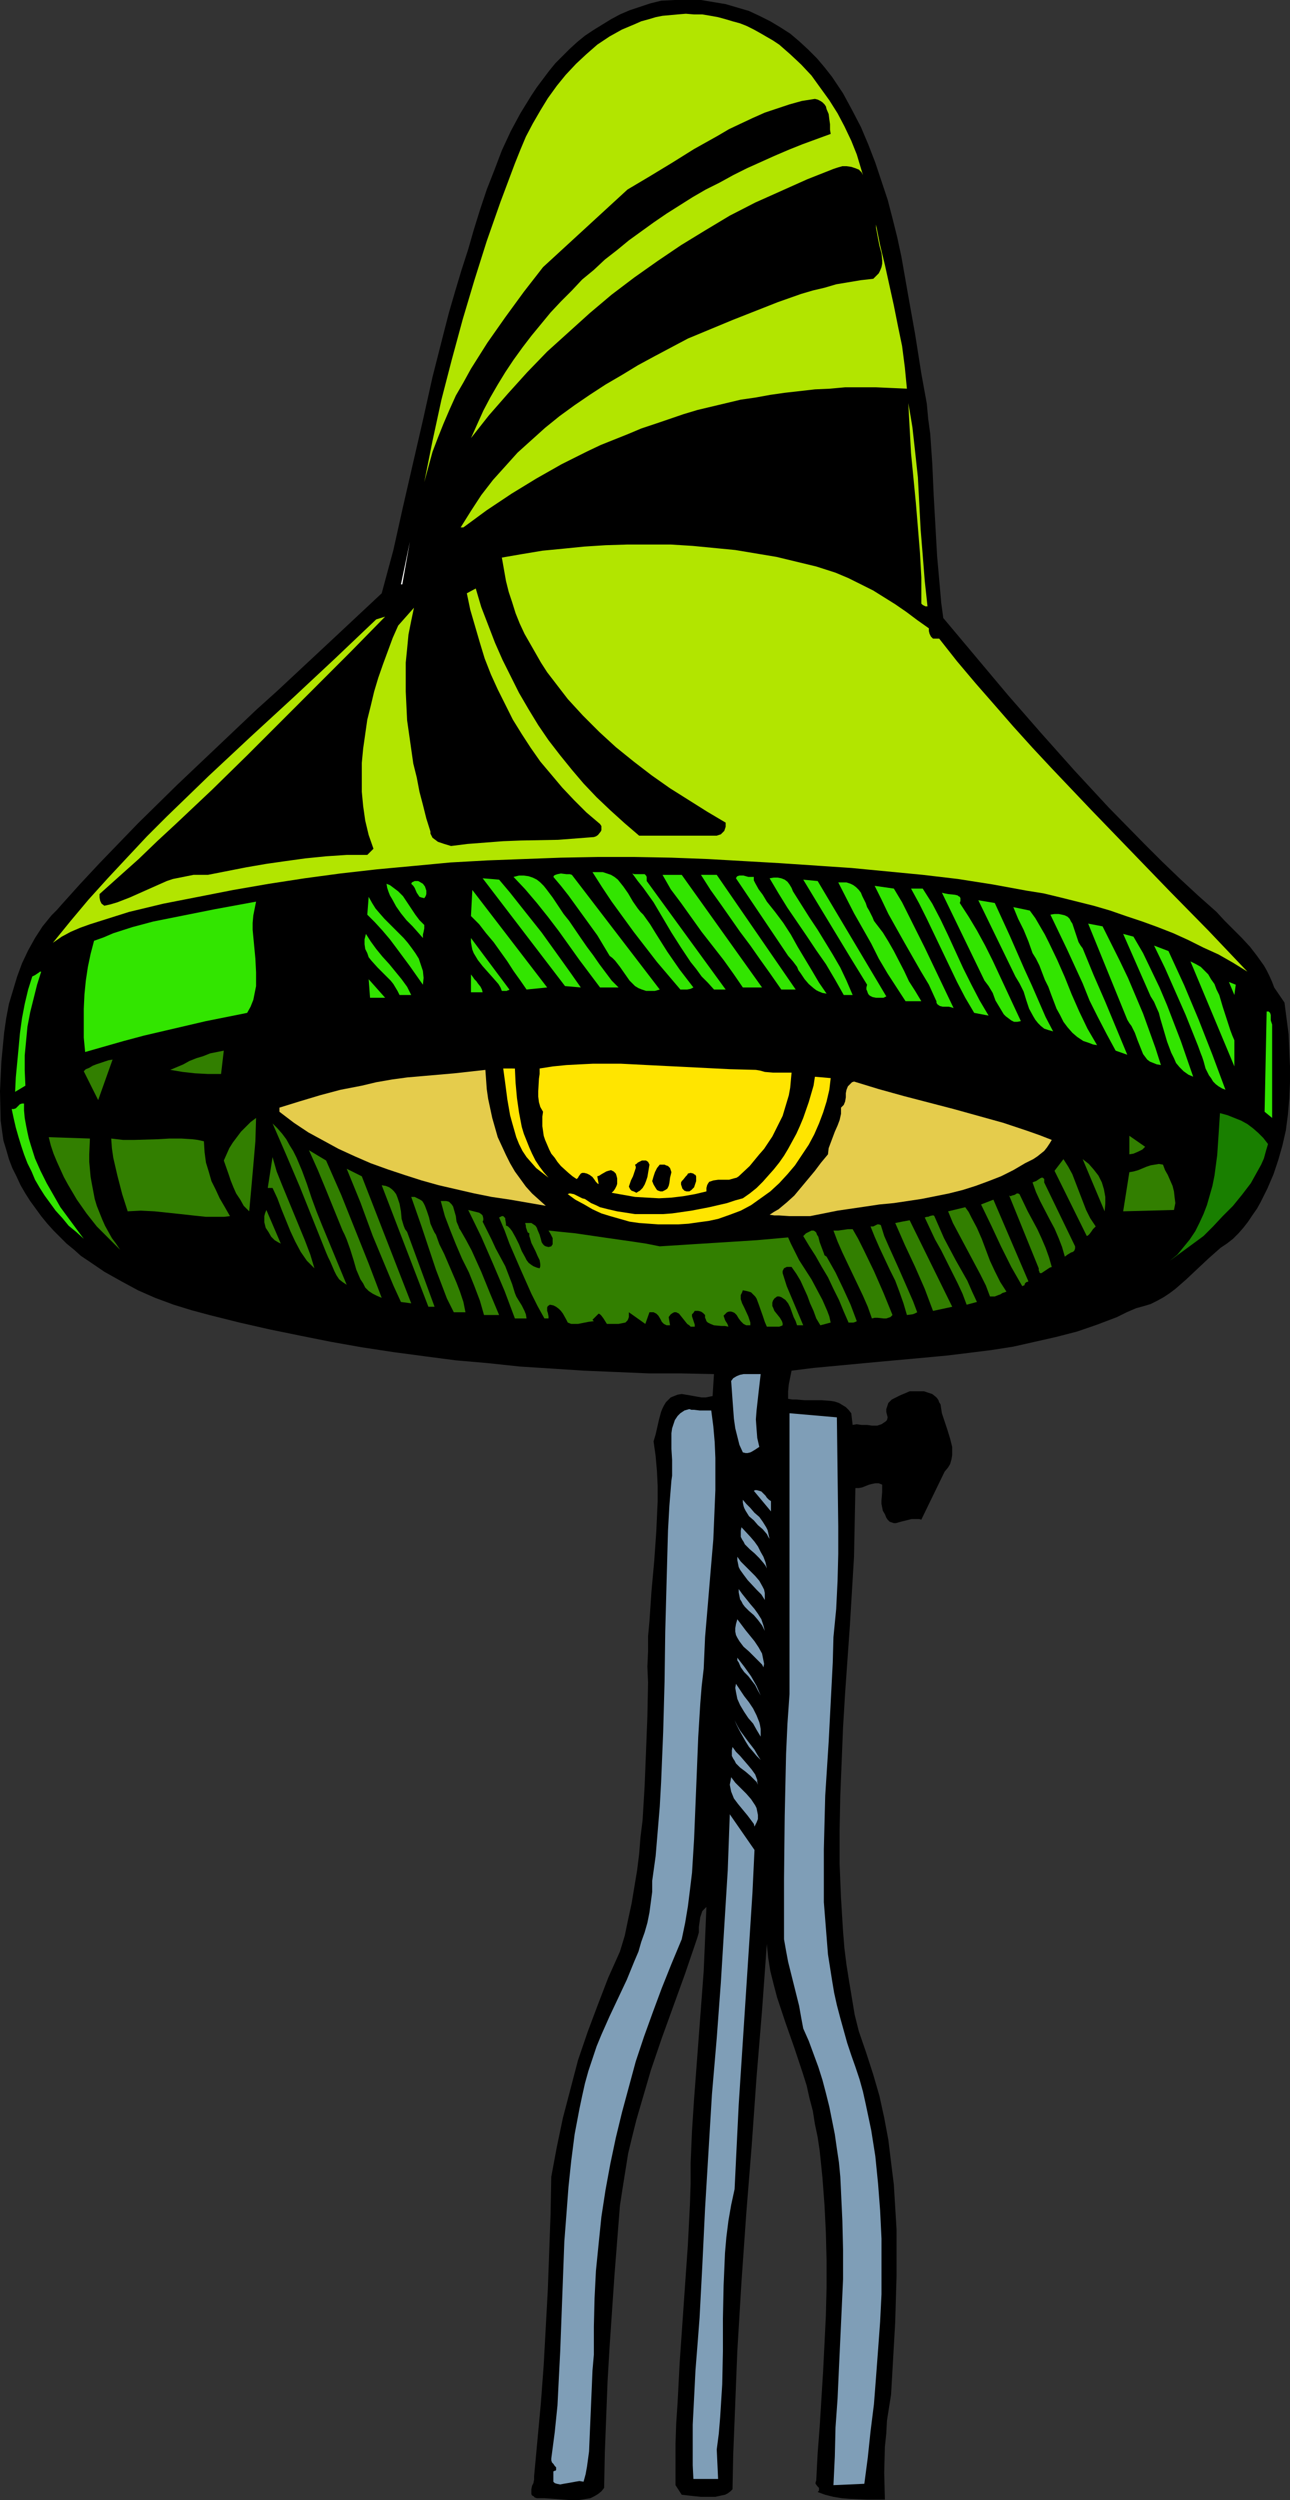 <?xml version="1.0" encoding="UTF-8" standalone="no"?>
<svg
   version="1.0"
   width="80.349mm"
   height="155.668mm"
   id="svg93"
   sodipodi:docname="Lamp 12.wmf"
   xmlns:inkscape="http://www.inkscape.org/namespaces/inkscape"
   xmlns:sodipodi="http://sodipodi.sourceforge.net/DTD/sodipodi-0.dtd"
   xmlns="http://www.w3.org/2000/svg"
   xmlns:svg="http://www.w3.org/2000/svg">
  <rect width="100%" height="100%" fill="#333333" stroke="none"/>
  <sodipodi:namedview
     id="namedview93"
     pagecolor="#ffffff"
     bordercolor="#000000"
     borderopacity="0.25"
     inkscape:showpageshadow="2"
     inkscape:pageopacity="0.0"
     inkscape:pagecheckerboard="0"
     inkscape:deskcolor="#d1d1d1"
     inkscape:document-units="mm" />
  <defs
     id="defs1">
    <pattern
       id="WMFhbasepattern"
       patternUnits="userSpaceOnUse"
       width="6"
       height="6"
       x="0"
       y="0" />
  </defs>
  <path
     style="fill:#000000;fill-opacity:1;fill-rule:evenodd;stroke:none"
     d="m 195.881,18.098 2.586,3.878 2.101,3.878 2.101,4.04 1.778,4.201 1.616,4.201 1.455,4.363 1.455,4.363 1.131,4.363 1.131,4.525 0.97,4.525 1.616,9.211 1.616,9.049 1.455,9.211 0.646,3.555 0.646,3.555 0.323,3.555 0.485,3.555 0.485,7.11 0.323,7.272 0.808,14.382 0.646,7.272 0.323,3.717 0.485,3.555 7.596,9.049 7.596,9.049 7.758,8.888 7.919,8.888 8.081,8.726 8.243,8.403 4.202,4.201 4.202,4.04 4.364,4.04 4.364,3.878 1.939,2.101 2.101,2.101 1.939,1.939 1.939,2.101 1.616,2.101 1.616,2.262 0.646,1.131 0.646,1.293 0.646,1.454 0.485,1.293 2.424,3.555 0.485,3.717 0.485,3.717 0.162,3.878 0.162,3.717 v 3.717 l -0.162,3.878 -0.323,3.717 -0.485,3.717 -0.808,3.555 -0.97,3.393 -1.131,3.393 -1.455,3.393 -1.616,3.232 -0.808,1.454 -1.131,1.616 -0.97,1.454 -1.131,1.454 -1.131,1.293 -1.293,1.293 -1.455,1.131 -1.455,0.97 -2.748,2.424 -2.586,2.424 -2.748,2.585 -2.586,2.262 -1.293,0.97 -1.455,0.97 -1.455,0.808 -1.616,0.808 -1.616,0.485 -1.778,0.485 -2.263,0.97 -2.263,1.131 -4.687,1.778 -4.687,1.616 -5.01,1.293 -5.01,1.131 -5.01,1.131 -5.172,0.808 -5.172,0.646 -5.333,0.646 -5.172,0.485 -10.667,0.97 -10.344,0.97 -5.172,0.485 -5.172,0.646 -0.323,1.616 -0.323,1.616 -0.162,1.616 v 0.808 0.97 l 0.97,0.162 h 0.97 l 1.939,0.162 h 2.101 1.939 l 2.101,0.162 0.97,0.162 0.97,0.323 0.808,0.485 0.808,0.485 0.646,0.646 0.646,0.808 0.323,2.747 0.97,-0.162 1.131,0.162 h 1.293 l 1.131,0.162 h 1.293 l 0.485,-0.162 0.485,-0.162 0.485,-0.323 0.485,-0.323 0.323,-0.323 0.162,-0.646 -0.162,-0.646 -0.162,-0.646 v -0.646 l 0.162,-0.485 0.162,-0.485 0.162,-0.485 0.808,-0.808 0.97,-0.485 0.97,-0.485 1.131,-0.485 1.131,-0.485 h 2.263 1.131 l 0.97,0.323 0.97,0.323 0.808,0.646 0.323,0.323 0.323,0.485 0.162,0.485 0.323,0.485 0.323,2.101 0.646,1.939 0.646,1.939 0.646,2.101 0.485,1.939 v 0.97 0.97 l -0.162,0.97 -0.323,1.131 -0.485,0.808 -0.808,0.97 -5.495,11.311 -0.485,-0.162 h -0.646 -0.485 -0.646 l -1.293,0.323 -1.293,0.323 -1.131,0.323 h -0.485 l -0.485,-0.162 -0.485,-0.162 -0.485,-0.485 -0.323,-0.485 -0.323,-0.808 -0.485,-0.808 -0.162,-0.808 -0.162,-0.808 v -0.808 l 0.162,-1.939 V 349.36 l -0.808,-0.323 h -0.808 l -0.808,0.162 -0.646,0.162 -1.616,0.646 -0.808,0.162 h -0.808 l -0.162,8.08 -0.162,8.08 -0.485,8.08 -0.485,8.08 -1.131,15.998 -0.485,8.08 -0.323,8.08 -0.323,7.918 -0.162,8.08 v 7.918 l 0.323,7.918 0.485,7.918 0.323,4.04 0.485,3.878 0.646,4.04 0.646,3.878 0.646,3.878 0.97,3.878 1.778,5.171 1.616,5.009 1.455,5.009 1.131,5.171 0.97,5.171 0.646,5.333 0.646,5.171 0.323,5.332 0.323,5.333 v 5.333 5.494 l -0.162,5.494 -0.162,5.494 -0.323,5.656 -0.646,11.311 -0.485,3.07 -0.485,3.07 -0.162,3.07 -0.323,3.07 -0.162,6.14 0.162,6.302 h -4.202 l -4.04,-0.162 -1.939,-0.162 -1.939,-0.323 -1.939,-0.485 -1.778,-0.646 0.162,-0.162 0.162,-0.162 v -0.323 -0.323 l -0.323,-0.323 -0.485,-0.646 v -0.323 l 0.162,-0.485 0.323,-6.302 0.485,-6.302 0.808,-13.089 0.323,-6.464 0.323,-6.625 0.162,-6.464 v -6.625 l -0.162,-6.464 -0.323,-6.464 -0.485,-6.464 -0.646,-6.302 -0.485,-3.232 -0.646,-3.07 -0.485,-3.07 -0.808,-3.07 -0.646,-2.909 -0.97,-3.07 -0.97,-2.909 -0.97,-2.909 -2.101,-5.979 -1.939,-5.817 -0.808,-3.07 -0.808,-3.232 -0.485,-3.07 -0.323,-3.232 -1.131,15.674 -1.293,15.674 -1.131,15.998 -1.293,16.159 -1.131,16.159 -0.97,16.159 -0.646,16.321 -0.323,8.08 -0.162,8.08 -0.485,0.485 -0.646,0.485 -0.646,0.323 -0.808,0.162 -1.455,0.323 h -1.778 -1.616 l -1.616,-0.162 -1.455,-0.162 -1.455,-0.162 -1.455,-2.262 v -5.009 -4.848 l 0.162,-4.686 0.323,-4.848 0.485,-9.372 1.293,-18.583 0.646,-9.211 0.485,-9.534 0.162,-4.848 v -4.848 l 0.323,-7.595 0.485,-7.433 1.131,-15.028 1.131,-15.028 0.323,-7.433 0.323,-7.756 -0.323,0.323 -0.323,0.323 -0.323,0.323 -0.162,0.485 -0.323,0.97 -0.162,1.131 -0.162,1.131 v 1.293 l -0.323,1.131 -0.323,0.97 -2.586,7.595 -5.495,15.19 -2.586,7.595 -2.263,7.756 -1.131,3.878 -0.97,3.878 -0.97,4.04 -0.646,4.04 -0.646,4.04 -0.646,4.201 -1.293,16.482 -1.131,16.644 -0.485,8.241 -0.323,8.403 -0.323,8.403 -0.162,8.241 -0.646,0.808 -0.808,0.646 -0.808,0.485 -0.97,0.485 -0.97,0.162 -0.97,0.162 -1.131,0.162 h -1.131 l -2.263,-0.162 -2.101,-0.162 -2.263,-0.162 h -1.778 l -0.485,-0.162 -0.323,-0.323 -0.323,-0.162 -0.162,-0.323 v -0.485 -0.646 l 0.162,-0.808 0.323,-0.646 0.162,-0.808 v -0.808 l 0.808,-8.726 0.808,-8.726 0.646,-8.726 0.485,-8.888 0.485,-8.888 0.323,-8.888 0.323,-8.888 0.162,-8.726 1.293,-6.948 1.455,-6.948 1.778,-6.787 1.778,-6.787 2.263,-6.625 2.424,-6.464 2.424,-6.302 2.748,-6.14 1.131,-3.717 0.808,-3.878 0.808,-3.717 0.646,-3.878 0.646,-3.878 0.485,-3.878 0.323,-4.04 0.485,-3.878 0.485,-8.08 0.323,-8.08 0.323,-8.241 0.162,-8.08 -0.162,-3.717 0.162,-3.555 v -3.555 l 0.323,-3.555 0.485,-7.11 0.646,-7.11 0.485,-6.948 0.162,-3.555 0.162,-3.555 v -3.555 l -0.162,-3.393 -0.323,-3.717 -0.485,-3.393 0.485,-1.616 0.808,-3.555 0.485,-1.778 0.323,-0.808 0.323,-0.646 0.485,-0.808 0.485,-0.485 0.646,-0.646 0.808,-0.323 0.808,-0.323 0.97,-0.162 0.97,0.162 0.97,0.162 1.778,0.323 0.97,0.162 h 0.97 l 0.808,-0.162 0.808,-0.162 0.323,-5.171 -7.758,-0.162 h -7.596 l -7.596,-0.323 -7.758,-0.323 -7.434,-0.485 -7.596,-0.485 -7.596,-0.808 -7.434,-0.646 -7.434,-0.97 -7.273,-0.97 -7.434,-1.131 -7.273,-1.293 -7.273,-1.454 -7.111,-1.454 -7.111,-1.616 -7.111,-1.778 -4.202,-1.131 -4.202,-1.293 -4.364,-1.616 -4.04,-1.778 -3.879,-2.101 -4.04,-2.262 -3.556,-2.424 -1.939,-1.293 -1.616,-1.454 -1.778,-1.454 -1.616,-1.616 -1.455,-1.454 -1.455,-1.616 -1.455,-1.778 -1.293,-1.778 -1.293,-1.778 -1.131,-1.778 -1.131,-1.939 -0.97,-2.101 -0.97,-1.939 L 2.101,272.766 1.455,270.504 0.808,268.403 0.485,266.141 0.162,263.717 0,256.768 l 0.162,-3.393 0.162,-3.555 0.323,-3.393 0.323,-3.393 0.485,-3.393 0.646,-3.393 0.97,-3.232 0.97,-3.232 1.131,-3.07 1.455,-3.07 1.616,-2.909 1.778,-2.747 2.101,-2.585 1.293,-1.293 1.131,-1.293 4.364,-4.848 4.525,-4.848 4.525,-4.686 4.525,-4.686 9.212,-9.049 9.374,-8.888 9.374,-8.888 4.849,-4.363 4.849,-4.525 9.697,-9.049 5.01,-4.686 5.01,-4.686 2.748,-10.18 2.263,-10.18 4.687,-20.36 2.263,-10.18 2.586,-10.18 1.293,-5.009 1.455,-5.009 1.455,-4.848 1.616,-5.009 1.293,-4.525 1.455,-4.686 1.616,-4.848 1.778,-4.525 1.778,-4.686 2.101,-4.525 2.263,-4.201 1.293,-2.101 1.293,-2.101 1.293,-1.939 1.455,-1.939 1.455,-1.939 1.455,-1.778 1.778,-1.778 1.616,-1.616 1.778,-1.616 1.778,-1.454 1.939,-1.293 2.101,-1.293 2.101,-1.293 2.101,-1.131 2.263,-0.97 2.424,-0.808 2.424,-0.808 L 155.638,0.162 158.87,0 h 3.071 3.071 l 2.909,0.485 2.909,0.485 2.748,0.808 2.748,0.808 2.424,1.131 2.586,1.293 2.424,1.454 2.263,1.454 2.101,1.778 2.101,1.939 2.101,2.101 1.778,2.101 z"
     id="path1" />
  <path
     style="fill:#b2e500;fill-opacity:1;fill-rule:evenodd;stroke:none"
     d="m 201.699,36.358 1.455,4.848 -0.162,-0.323 -0.162,-0.323 -0.646,-0.646 -0.808,-0.323 -0.97,-0.323 -1.131,-0.162 h -0.97 l -1.131,0.323 -0.97,0.323 -6.141,2.424 -6.141,2.747 -6.141,2.747 -5.98,3.07 -5.657,3.393 -5.818,3.555 -5.495,3.717 -5.495,3.878 -5.333,4.04 -5.172,4.363 -5.01,4.525 -5.01,4.525 -4.687,4.848 -4.525,5.009 -4.525,5.171 -4.202,5.333 1.455,-3.232 1.455,-3.232 1.616,-3.07 1.778,-3.07 1.778,-2.909 1.939,-2.909 2.101,-2.909 2.101,-2.747 2.263,-2.747 2.263,-2.747 2.424,-2.585 2.586,-2.585 2.424,-2.585 2.748,-2.262 2.586,-2.424 2.909,-2.262 2.748,-2.262 2.909,-2.101 2.909,-2.101 3.071,-2.101 3.071,-1.939 3.071,-1.939 3.071,-1.778 3.232,-1.616 3.232,-1.778 3.232,-1.616 3.232,-1.454 3.232,-1.454 3.394,-1.454 3.232,-1.293 6.626,-2.424 -0.162,-0.97 v -1.293 l -0.162,-1.131 -0.162,-1.293 -0.485,-1.131 -0.162,-0.646 -0.323,-0.485 -0.485,-0.485 -0.485,-0.323 -0.646,-0.323 -0.646,-0.162 -3.071,0.485 -2.909,0.808 -2.909,0.97 -2.909,0.97 -2.909,1.293 -2.748,1.293 -2.748,1.293 -2.748,1.616 -5.495,3.07 -5.172,3.232 -5.333,3.232 -5.172,3.07 -19.879,18.26 -4.525,5.817 -4.364,5.979 -4.202,5.979 -1.939,3.07 -1.939,3.07 -1.778,3.232 -1.778,3.07 -1.455,3.232 -1.455,3.393 -1.293,3.232 -1.293,3.393 -0.97,3.555 -0.97,3.555 1.939,-9.695 2.101,-9.695 2.424,-9.372 2.586,-9.534 2.748,-9.211 2.909,-9.211 3.232,-9.211 3.394,-9.049 1.293,-3.232 1.293,-3.07 1.616,-3.07 1.778,-3.07 1.778,-2.909 2.101,-2.909 2.101,-2.585 2.424,-2.585 2.424,-2.262 2.586,-2.262 2.909,-1.939 1.455,-0.808 1.455,-0.808 3.071,-1.293 1.455,-0.646 1.778,-0.485 1.616,-0.485 1.616,-0.323 1.778,-0.162 1.778,-0.162 1.939,-0.162 1.939,0.162 h 1.939 l 1.939,0.323 1.778,0.323 1.778,0.485 1.616,0.485 1.778,0.485 1.616,0.646 1.616,0.808 1.455,0.808 3.071,1.778 1.455,0.97 2.586,2.262 2.586,2.424 2.424,2.585 2.101,2.909 2.101,2.909 1.939,3.07 1.616,3.07 1.616,3.393 z"
     id="path2" />
  <path
     style="fill:#b2e500;fill-opacity:1;fill-rule:evenodd;stroke:none"
     d="m 213.497,91.461 -3.717,-0.162 -3.556,-0.162 h -3.556 -3.717 l -3.556,0.323 -3.556,0.162 -7.111,0.808 -3.394,0.485 -3.556,0.646 -3.394,0.485 -3.394,0.808 -3.394,0.808 -3.394,0.808 -3.232,0.97 -6.626,2.262 -3.394,1.131 -3.071,1.293 -3.232,1.293 -3.232,1.293 -3.071,1.454 -6.141,3.07 -5.98,3.393 -5.818,3.555 -5.818,3.878 -5.495,4.04 h -0.646 l 2.424,-3.878 2.424,-3.717 2.748,-3.555 2.909,-3.232 2.909,-3.232 3.232,-2.909 3.232,-2.909 3.394,-2.747 3.556,-2.585 3.556,-2.424 3.717,-2.424 3.879,-2.262 3.717,-2.262 3.879,-2.101 7.919,-4.201 10.505,-4.363 5.333,-2.101 5.333,-2.101 5.495,-1.939 2.748,-0.808 2.748,-0.646 2.748,-0.808 2.909,-0.485 2.909,-0.485 2.909,-0.323 0.646,-0.646 0.646,-0.646 0.323,-0.646 0.323,-0.808 0.162,-0.808 v -0.808 l -0.162,-1.616 -0.485,-1.778 -0.323,-1.616 -0.323,-1.778 -0.162,-0.808 v -0.808 l 0.97,4.848 1.131,4.686 2.101,9.534 0.97,4.848 0.97,4.686 0.646,5.009 z"
     id="path3" />
  <path
     style="fill:#b2e500;fill-opacity:1;fill-rule:evenodd;stroke:none"
     d="m 218.346,142.685 h -0.485 l -0.323,-0.162 -0.323,-0.162 -0.323,-0.323 v -6.14 l -0.323,-5.817 -0.485,-5.979 -0.485,-5.817 -1.131,-11.635 -0.323,-5.817 -0.323,-5.979 0.485,2.747 0.485,2.909 0.646,5.817 0.646,5.979 0.323,6.14 0.323,6.14 0.485,5.979 0.485,6.14 z"
     id="path4" />
  <path
     style="fill:#ffffff;fill-opacity:1;fill-rule:evenodd;stroke:none"
     d="m 99.233,116.184 -0.97,4.525 z"
     id="path5" />
  <path
     style="fill:#ffffff;fill-opacity:1;fill-rule:evenodd;stroke:none"
     d="m 94.385,137.514 2.101,-10.019 -1.778,10.019 z"
     id="path6" />
  <path
     style="fill:#b2e500;fill-opacity:1;fill-rule:evenodd;stroke:none"
     d="m 218.669,147.856 v 0.646 l 0.162,0.646 0.323,0.646 0.485,0.485 h 1.455 l 4.202,5.333 4.364,5.171 4.525,5.171 4.364,5.009 4.525,5.009 4.525,4.848 9.212,9.695 9.212,9.534 9.212,9.534 9.212,9.372 9.212,9.695 -3.394,-2.101 -3.394,-1.939 -3.556,-1.616 -3.556,-1.778 -3.556,-1.616 -3.717,-1.454 -3.556,-1.293 -3.879,-1.293 -3.717,-1.293 -3.879,-1.131 -3.879,-0.97 -3.879,-0.97 -4.04,-0.97 -4.04,-0.646 -7.919,-1.454 -8.243,-1.293 -8.243,-0.97 -8.404,-0.808 -8.404,-0.808 -16.808,-1.131 -16.97,-0.97 -8.566,-0.323 -8.727,-0.162 h -8.566 l -8.727,0.162 -8.727,0.323 -8.566,0.323 -8.727,0.485 -8.566,0.808 -8.727,0.808 -8.566,0.97 -8.404,1.131 -8.404,1.293 -8.404,1.454 -8.243,1.616 -8.243,1.616 -8.081,1.939 -9.212,2.909 -2.263,0.808 -2.263,0.97 -2.101,1.131 -2.101,1.454 4.202,-5.171 4.202,-5.009 4.525,-5.009 4.525,-4.848 4.687,-5.009 4.687,-4.686 4.849,-4.686 5.01,-4.848 9.859,-9.211 10.02,-9.211 9.859,-9.211 9.697,-9.211 2.101,-0.646 -8.081,8.241 -8.081,8.08 -8.081,8.08 -8.243,8.241 -8.243,8.08 -8.566,8.08 -4.364,4.04 -4.364,4.201 -4.525,4.04 -4.687,4.201 v 0.808 l 0.162,0.808 0.323,0.646 0.646,0.485 1.455,-0.323 1.616,-0.485 2.909,-1.131 2.909,-1.293 2.909,-1.293 2.909,-1.293 1.455,-0.485 1.616,-0.323 1.616,-0.323 1.616,-0.323 h 1.616 1.778 l 9.051,-1.778 4.687,-0.808 4.525,-0.646 4.687,-0.646 4.849,-0.485 4.849,-0.323 h 4.849 l 1.455,-1.454 -1.131,-3.232 -0.808,-3.393 -0.485,-3.393 -0.323,-3.393 v -3.393 -3.393 l 0.323,-3.393 0.485,-3.393 0.485,-3.393 0.808,-3.232 0.808,-3.393 0.97,-3.232 1.131,-3.232 1.131,-3.07 1.131,-3.07 1.293,-2.909 3.717,-4.201 -0.646,3.07 -0.646,3.232 -0.323,3.393 -0.323,3.232 v 3.393 3.393 l 0.162,3.393 0.162,3.393 0.485,3.393 0.485,3.393 0.485,3.393 0.808,3.232 0.646,3.393 0.808,3.07 0.808,3.232 0.97,3.07 v 0.485 l 0.162,0.323 0.323,0.646 0.646,0.485 0.646,0.485 1.455,0.485 1.616,0.485 3.879,-0.485 4.202,-0.323 4.202,-0.323 4.202,-0.162 8.727,-0.162 4.202,-0.323 4.202,-0.323 0.485,-0.162 0.485,-0.323 0.646,-0.808 0.162,-0.323 v -0.485 -0.485 l -0.323,-0.485 -3.232,-2.747 -2.909,-2.909 -2.748,-2.909 -2.586,-3.07 -2.586,-3.07 -2.263,-3.232 -2.101,-3.232 -2.101,-3.393 -1.778,-3.555 -1.778,-3.555 -1.616,-3.555 -1.455,-3.717 -1.131,-3.717 -1.131,-3.878 -1.131,-3.878 -0.808,-3.878 2.101,-1.131 1.293,4.363 1.616,4.201 1.616,4.201 1.778,4.04 1.939,3.878 1.939,3.878 2.263,3.878 2.263,3.717 2.424,3.555 2.748,3.555 2.748,3.393 2.748,3.232 3.071,3.232 3.232,3.07 3.394,3.07 3.394,2.909 h 18.263 l 0.485,-0.162 0.485,-0.162 0.485,-0.485 0.323,-0.323 0.162,-0.485 0.162,-0.485 v -0.485 -0.485 l -4.364,-2.585 -4.364,-2.747 -4.364,-2.747 -4.364,-3.07 -4.202,-3.232 -4.202,-3.393 -3.879,-3.555 -3.879,-3.878 -1.778,-1.939 -1.778,-1.939 -1.616,-2.101 -1.616,-2.101 -1.616,-2.101 -1.455,-2.262 -1.293,-2.262 -1.293,-2.262 -1.293,-2.262 -1.131,-2.424 -0.97,-2.424 -0.808,-2.585 -0.808,-2.424 -0.646,-2.585 -0.485,-2.747 -0.485,-2.747 4.687,-0.808 4.849,-0.808 5.01,-0.485 4.849,-0.485 5.01,-0.323 5.172,-0.162 h 5.172 5.01 l 5.172,0.323 5.01,0.485 5.01,0.485 4.849,0.808 4.849,0.808 4.687,1.131 4.687,1.131 4.525,1.454 3.071,1.293 2.909,1.454 2.909,1.454 2.586,1.616 2.586,1.616 2.586,1.778 2.586,1.939 z"
     id="path7" />
  <path
     style="fill:#32e500;fill-opacity:1;fill-rule:evenodd;stroke:none"
     d="m 151.436,215.239 1.616,2.262 1.293,2.101 2.748,4.363 2.909,4.201 1.616,2.101 1.616,2.101 -0.646,0.323 -0.808,0.162 h -1.616 l -2.748,-3.232 -2.748,-3.232 -2.748,-3.555 -2.748,-3.555 -2.586,-3.555 -2.586,-3.555 -2.263,-3.393 -2.263,-3.555 h 1.293 1.131 l 0.97,0.323 0.97,0.323 0.808,0.485 0.808,0.646 0.646,0.808 0.646,0.808 1.131,1.616 1.131,1.939 1.131,1.616 0.646,0.808 z"
     id="path8" />
  <path
     style="fill:#32e500;fill-opacity:1;fill-rule:evenodd;stroke:none"
     d="m 155.315,232.853 -1.131,0.323 h -1.131 -0.97 l -0.97,-0.323 -0.808,-0.323 -0.808,-0.485 -0.646,-0.646 -0.646,-0.646 -1.131,-1.616 -1.131,-1.616 -1.131,-1.454 -0.646,-0.646 -0.646,-0.485 -2.909,-4.848 -3.394,-4.686 -3.394,-4.686 -1.778,-2.262 -1.778,-2.101 0.162,-0.323 0.323,-0.162 0.485,-0.162 0.808,-0.162 1.293,0.162 h 0.808 l 0.485,0.162 z"
     id="path9" />
  <path
     style="fill:#32e500;fill-opacity:1;fill-rule:evenodd;stroke:none"
     d="m 152.244,207.321 18.586,25.531 h -2.748 l -1.455,-1.616 -1.455,-1.454 -1.293,-1.778 -1.293,-1.616 -2.263,-3.393 -2.263,-3.555 -2.101,-3.555 -2.101,-3.555 -2.424,-3.393 -1.293,-1.616 -1.293,-1.778 0.485,0.162 h 1.939 0.485 l 0.323,0.323 0.162,0.323 v 0.162 0.485 z"
     id="path10" />
  <path
     style="fill:#32e500;fill-opacity:1;fill-rule:evenodd;stroke:none"
     d="m 133.981,216.694 2.748,4.04 1.455,2.101 1.455,1.939 1.455,2.101 1.455,1.939 1.455,1.939 1.616,1.616 h -4.364 l -2.424,-3.232 -2.424,-3.232 -2.424,-3.393 -2.424,-3.393 -2.586,-3.393 -2.586,-3.232 -2.748,-3.232 -2.748,-2.909 1.293,-0.323 h 1.131 l 1.131,0.162 0.97,0.323 0.97,0.485 0.808,0.646 0.808,0.808 0.646,0.808 1.455,1.939 0.646,0.97 0.646,0.97 1.293,1.939 0.646,0.808 z"
     id="path11" />
  <path
     style="fill:#32e500;fill-opacity:1;fill-rule:evenodd;stroke:none"
     d="m 179.396,232.368 h -4.525 l -2.101,-3.07 -2.424,-3.393 -5.172,-6.625 -2.424,-3.393 -2.424,-3.393 -2.424,-3.232 -1.939,-3.393 h 4.525 z"
     id="path12" />
  <path
     style="fill:#32e500;fill-opacity:1;fill-rule:evenodd;stroke:none"
     d="m 187.315,232.853 h -3.394 l -2.586,-3.717 -2.424,-3.393 -2.263,-3.232 -2.424,-3.232 -4.525,-6.464 -2.424,-3.393 -2.263,-3.555 h 3.717 z"
     id="path13" />
  <path
     style="fill:#32e500;fill-opacity:1;fill-rule:evenodd;stroke:none"
     d="m 177.456,206.352 v 0.808 l 0.323,0.646 0.808,1.454 0.97,1.293 0.97,1.616 1.939,2.424 1.939,2.585 1.778,2.747 1.616,2.909 3.394,5.656 1.616,2.747 1.778,2.585 -0.97,-0.162 -0.808,-0.323 -0.646,-0.323 -0.646,-0.485 -1.131,-0.97 -0.97,-1.131 -0.97,-1.454 -0.485,-0.646 -0.323,-0.808 -0.97,-1.293 -1.131,-1.293 -12.283,-18.26 0.162,-0.323 0.162,-0.162 0.485,-0.162 h 0.485 0.485 l 1.131,0.323 h 0.646 z"
     id="path14" />
  <path
     style="fill:#32e500;fill-opacity:1;fill-rule:evenodd;stroke:none"
     d="m 117.496,206.998 2.586,3.07 2.424,3.07 5.01,6.302 4.525,6.302 2.424,3.393 2.263,3.232 -3.717,-0.323 -19.394,-25.37 z"
     id="path15" />
  <path
     style="fill:#32e500;fill-opacity:1;fill-rule:evenodd;stroke:none"
     d="m 186.669,209.745 1.939,3.07 1.939,3.07 1.939,2.909 1.778,2.909 1.778,2.909 1.778,3.07 1.455,3.07 1.455,3.393 h -2.101 l -2.101,-3.717 -2.101,-3.555 -2.263,-3.232 -2.263,-3.393 -4.525,-6.625 -2.101,-3.393 -2.101,-3.555 0.97,-0.162 h 0.97 l 0.808,0.162 0.808,0.323 0.646,0.485 0.485,0.646 0.485,0.808 z"
     id="path16" />
  <path
     style="fill:#32e500;fill-opacity:1;fill-rule:evenodd;stroke:none"
     d="m 208.649,234.469 -0.646,0.323 h -0.808 -0.97 l -0.808,-0.162 -0.646,-0.323 -0.323,-0.323 -0.162,-0.323 -0.162,-0.485 -0.162,-0.323 v -0.485 l 0.162,-0.646 -3.879,-6.302 -3.717,-6.14 -3.717,-6.14 -3.717,-6.14 3.394,0.323 z"
     id="path17" />
  <path
     style="fill:#32e500;fill-opacity:1;fill-rule:evenodd;stroke:none"
     d="m 99.88,211.361 -0.646,-0.162 -0.485,-0.162 -0.323,-0.485 -0.323,-0.485 -0.485,-1.131 -0.323,-0.485 -0.485,-0.485 0.162,-0.323 0.323,-0.162 0.323,-0.162 h 0.323 0.485 l 0.323,0.162 0.808,0.485 0.485,0.646 0.162,0.485 0.162,0.485 v 0.323 0.485 l -0.162,0.485 z"
     id="path18" />
  <path
     style="fill:#32e500;fill-opacity:1;fill-rule:evenodd;stroke:none"
     d="m 206.224,217.34 1.616,2.101 1.293,2.101 1.293,2.262 2.424,4.686 1.131,2.424 1.455,2.262 1.455,2.424 h -3.717 l -2.101,-3.232 -2.101,-3.232 -2.101,-3.555 -1.778,-3.555 -4.04,-7.11 -3.717,-7.272 h 1.131 0.808 l 0.97,0.323 0.646,0.323 0.646,0.485 0.646,0.646 0.485,0.646 0.323,0.808 0.808,1.616 0.323,0.97 0.485,0.808 0.808,1.616 0.323,0.808 z"
     id="path19" />
  <path
     style="fill:#32e500;fill-opacity:1;fill-rule:evenodd;stroke:none"
     d="m 99.88,217.663 v 0.485 0.323 l -0.162,0.808 -0.162,0.646 v 0.323 0.485 l -1.131,-1.293 -1.293,-1.454 -1.455,-1.454 -1.293,-1.616 -1.131,-1.616 -0.97,-1.778 -0.485,-0.808 -0.323,-0.808 -0.323,-0.97 -0.162,-0.97 0.808,0.323 0.646,0.485 0.646,0.485 0.646,0.485 1.131,1.131 0.97,1.454 1.939,2.909 0.97,1.293 z"
     id="path20" />
  <path
     style="fill:#32e500;fill-opacity:1;fill-rule:evenodd;stroke:none"
     d="m 210.426,209.099 1.939,3.232 1.778,3.555 3.556,7.11 3.394,7.11 3.394,7.11 -0.485,-0.162 -0.646,-0.162 h -0.646 -0.808 l -0.646,-0.162 -0.485,-0.323 -0.162,-0.162 -0.162,-0.323 v -0.323 l -0.162,-0.323 -1.616,-3.555 -1.939,-3.232 -3.879,-6.787 -3.717,-6.625 -1.616,-3.393 -1.616,-3.232 z"
     id="path21" />
  <path
     style="fill:#32e500;fill-opacity:1;fill-rule:evenodd;stroke:none"
     d="m 217.214,209.099 2.263,3.555 1.939,3.717 1.778,3.717 1.778,3.878 1.778,3.878 1.939,3.878 1.939,3.717 2.101,3.555 -3.394,-0.646 -2.101,-3.555 -1.939,-3.717 -3.556,-7.433 -3.556,-7.433 -1.778,-3.555 -1.939,-3.555 z"
     id="path22" />
  <path
     style="fill:#32e500;fill-opacity:1;fill-rule:evenodd;stroke:none"
     d="m 123.961,232.853 -1.455,-2.101 -1.616,-2.262 -1.455,-2.262 -3.232,-4.525 -1.778,-2.101 -1.616,-2.101 -1.939,-1.939 0.323,-6.14 17.616,22.946 z"
     id="path23" />
  <path
     style="fill:#32e500;fill-opacity:1;fill-rule:evenodd;stroke:none"
     d="m 225.942,212.492 2.101,3.232 1.939,3.232 1.939,3.555 1.778,3.555 6.626,14.22 -0.808,0.162 h -0.808 l -0.646,-0.323 -0.646,-0.485 -0.646,-0.485 -0.485,-0.485 -0.97,-1.616 -0.97,-1.616 -0.646,-1.778 -0.97,-1.616 -0.485,-0.646 -0.485,-0.646 -10.02,-20.684 0.646,0.162 0.808,0.162 1.616,0.162 0.646,0.162 0.162,0.162 0.323,0.162 0.162,0.323 v 0.323 0.323 z"
     id="path24" />
  <path
     style="fill:#32e500;fill-opacity:1;fill-rule:evenodd;stroke:none"
     d="m 99.557,231.722 -3.071,-4.363 -3.232,-4.363 -1.455,-1.939 -1.778,-2.101 -1.778,-1.939 -1.778,-1.778 0.323,-4.201 0.808,1.454 0.808,1.293 0.97,1.131 1.131,1.293 2.263,2.262 2.263,2.262 0.97,1.131 0.97,1.293 0.808,1.131 0.808,1.293 0.485,1.454 0.485,1.454 0.162,1.616 z"
     id="path25" />
  <path
     style="fill:#32e500;fill-opacity:1;fill-rule:evenodd;stroke:none"
     d="m 234.184,212.492 1.778,3.878 1.778,3.878 3.394,7.756 1.778,3.878 1.616,3.717 1.616,3.717 1.778,3.393 -1.131,-0.323 -0.97,-0.323 -0.808,-0.646 -0.646,-0.646 -0.646,-0.808 -0.485,-0.808 -0.97,-1.778 -0.646,-1.939 -0.646,-2.101 -0.97,-1.939 -0.485,-0.808 -0.485,-0.808 -8.727,-17.937 z"
     id="path26" />
  <path
     style="fill:#32e500;fill-opacity:1;fill-rule:evenodd;stroke:none"
     d="m 60.283,212.169 -0.323,1.616 -0.323,1.616 -0.162,1.778 v 1.616 l 0.323,3.393 0.323,3.393 0.162,3.232 v 1.778 1.454 l -0.323,1.616 -0.323,1.616 -0.646,1.616 -0.808,1.454 -9.697,1.939 -9.697,2.262 -4.849,1.131 -4.849,1.293 -4.525,1.293 -4.525,1.293 -0.323,-3.393 v -3.393 -3.393 l 0.162,-3.393 0.323,-3.232 0.485,-3.232 0.646,-3.07 0.808,-3.07 2.263,-0.808 2.263,-0.97 4.525,-1.454 4.849,-1.293 4.849,-0.97 4.849,-0.97 4.849,-0.97 z"
     id="path27" />
  <path
     style="fill:#32e500;fill-opacity:1;fill-rule:evenodd;stroke:none"
     d="m 242.427,214.27 1.293,1.778 1.131,1.939 1.131,1.939 0.97,1.939 1.939,4.04 1.778,4.04 1.616,4.04 1.778,4.04 1.939,4.04 1.131,1.939 1.131,1.939 -0.97,-0.162 -0.808,-0.323 -1.455,-0.485 -1.455,-0.97 -1.131,-0.97 -1.131,-1.293 -0.97,-1.293 -0.808,-1.616 -0.808,-1.454 -1.293,-3.393 -0.646,-1.778 -0.808,-1.616 -1.293,-3.393 -0.808,-1.616 -0.808,-1.293 -0.97,-2.747 -1.131,-2.747 -1.293,-2.585 -1.131,-2.747 z"
     id="path28" />
  <path
     style="fill:#32e500;fill-opacity:1;fill-rule:evenodd;stroke:none"
     d="m 254.871,223.157 2.586,6.302 2.748,6.302 5.172,12.443 -2.748,-0.97 -2.101,-3.878 -2.101,-4.04 -1.939,-3.878 -1.616,-4.04 -3.717,-8.08 -1.939,-4.04 -1.939,-4.04 0.97,-0.162 h 0.97 l 0.808,0.162 0.646,0.162 0.646,0.323 0.485,0.485 0.323,0.646 0.323,0.485 0.485,1.454 0.485,1.454 0.485,1.454 0.485,0.808 z"
     id="path29" />
  <path
     style="fill:#32e500;fill-opacity:1;fill-rule:evenodd;stroke:none"
     d="m 259.558,217.986 4.04,8.08 1.939,4.04 1.778,4.201 1.778,4.201 1.455,4.04 1.455,4.04 1.293,4.04 -0.97,-0.162 -0.808,-0.323 -0.808,-0.323 -0.646,-0.485 -0.485,-0.646 -0.485,-0.646 -0.646,-1.616 -0.646,-1.616 -0.646,-1.778 -0.808,-1.616 -0.485,-0.646 -0.485,-0.808 -9.212,-22.623 z"
     id="path30" />
  <path
     style="fill:#32e500;fill-opacity:1;fill-rule:evenodd;stroke:none"
     d="m 96.809,234.146 h -2.748 l -0.485,-0.97 -0.485,-0.808 -0.485,-0.808 -0.646,-0.808 -1.616,-1.616 -1.455,-1.454 -1.455,-1.616 -0.646,-0.808 -0.323,-0.97 -0.485,-0.97 -0.162,-1.131 v -1.131 l 0.323,-1.293 1.131,1.778 1.293,1.778 1.455,1.778 1.616,1.778 1.455,1.778 1.455,1.778 1.293,1.778 z"
     id="path31" />
  <path
     style="fill:#32e500;fill-opacity:1;fill-rule:evenodd;stroke:none"
     d="m 266.831,220.41 2.263,3.878 1.939,4.04 1.939,4.04 1.778,4.201 1.616,4.201 1.616,4.201 2.909,8.403 -1.131,-0.485 -1.131,-0.808 -0.97,-0.97 -0.808,-0.97 -0.485,-1.131 -0.646,-1.293 -0.97,-2.585 -0.808,-2.747 -0.808,-2.747 -0.323,-1.293 -0.646,-1.454 -0.485,-1.131 -0.808,-1.293 -6.465,-14.705 z"
     id="path32" />
  <path
     style="fill:#32e500;fill-opacity:1;fill-rule:evenodd;stroke:none"
     d="m 119.92,232.853 -0.162,0.162 h -0.162 l -0.323,0.162 h -1.131 l -0.323,-0.808 -0.485,-0.808 -1.131,-1.293 -1.293,-1.454 -1.293,-1.454 -1.131,-1.454 -0.485,-0.808 -0.485,-0.808 -0.323,-0.808 -0.162,-0.808 -0.162,-0.97 v -0.97 z"
     id="path33" />
  <path
     style="fill:#32e500;fill-opacity:1;fill-rule:evenodd;stroke:none"
     d="m 275.074,223.804 3.717,8.08 3.394,8.08 3.232,8.241 3.071,8.241 -0.808,-0.323 -0.808,-0.485 -0.646,-0.485 -0.646,-0.646 -0.485,-0.808 -0.485,-0.646 -0.808,-1.616 -0.485,-1.778 -0.323,-0.97 -0.323,-0.808 -0.646,-1.778 -0.646,-1.616 -2.263,-5.656 -2.424,-5.494 -2.424,-5.494 -2.586,-5.333 z"
     id="path34" />
  <path
     style="fill:#32e500;fill-opacity:1;fill-rule:evenodd;stroke:none"
     d="m 290.589,244.811 v 6.14 l -10.344,-24.723 1.293,0.646 1.131,0.646 0.808,0.808 0.97,0.97 0.646,1.131 0.808,1.131 0.485,1.293 0.646,1.293 0.808,2.747 1.778,5.494 0.485,1.293 z"
     id="path35" />
  <path
     style="fill:#32e500;fill-opacity:1;fill-rule:evenodd;stroke:none"
     d="m 9.697,228.651 -0.97,3.07 -0.808,3.232 -0.808,3.232 -0.646,3.393 -0.323,3.393 -0.323,3.393 v 3.555 l 0.162,3.555 -2.424,1.454 0.162,-3.393 0.323,-3.393 0.323,-3.393 0.323,-3.555 0.485,-3.555 0.646,-3.393 0.808,-3.393 0.97,-3.07 0.646,-0.323 0.485,-0.323 0.485,-0.323 0.162,-0.162 z"
     id="path36" />
  <path
     style="fill:#32e500;fill-opacity:1;fill-rule:evenodd;stroke:none"
     d="m 113.617,233.499 h -2.748 v -4.201 l 0.485,0.646 0.323,0.485 0.485,0.485 0.323,0.485 0.646,0.808 0.323,0.646 z"
     id="path37" />
  <path
     style="fill:#32e500;fill-opacity:1;fill-rule:evenodd;stroke:none"
     d="m 87.112,234.792 -0.323,-4.363 3.879,4.363 z"
     id="path38" />
  <path
     style="fill:#32e500;fill-opacity:1;fill-rule:evenodd;stroke:none"
     d="m 290.589,234.146 -1.293,-3.07 1.616,0.646 z"
     id="path39" />
  <path
     style="fill:#32e500;fill-opacity:1;fill-rule:evenodd;stroke:none"
     d="m 299.478,241.094 v 21.976 l -1.778,-1.454 0.485,-23.592 h 0.323 0.162 l 0.323,0.323 0.162,0.485 v 1.293 l 0.162,0.485 z"
     id="path40" />
  <path
     style="fill:#327f00;fill-opacity:1;fill-rule:evenodd;stroke:none"
     d="m 52.041,252.729 h -3.071 l -3.071,-0.162 -2.909,-0.323 -2.909,-0.485 3.071,-1.293 1.455,-0.808 1.616,-0.646 1.616,-0.485 1.616,-0.646 1.616,-0.323 1.616,-0.323 z"
     id="path41" />
  <path
     style="fill:#327f00;fill-opacity:1;fill-rule:evenodd;stroke:none"
     d="m 23.111,258.869 -3.394,-6.787 0.485,-0.485 0.808,-0.323 0.808,-0.485 0.808,-0.323 1.939,-0.646 0.97,-0.323 0.97,-0.162 z"
     id="path42" />
  <path
     style="fill:#ffe500;fill-opacity:1;fill-rule:evenodd;stroke:none"
     d="m 186.345,252.405 -0.162,1.778 -0.162,1.778 -0.323,1.778 -0.485,1.616 -0.485,1.616 -0.485,1.616 -0.808,1.616 -0.808,1.616 -0.808,1.616 -0.97,1.454 -0.97,1.454 -1.131,1.293 -2.263,2.747 -2.586,2.424 -0.485,0.323 -0.646,0.162 -1.131,0.323 h -1.293 -1.293 l -1.131,0.162 -0.485,0.162 -0.485,0.162 -0.323,0.485 -0.162,0.323 -0.162,0.646 v 0.808 l -2.748,0.646 -2.748,0.485 -2.748,0.323 -2.909,0.162 -2.909,-0.162 -2.748,-0.162 -2.748,-0.485 -2.748,-0.485 0.485,-0.485 0.323,-0.485 0.323,-0.646 0.162,-0.485 v -0.646 -0.646 l -0.162,-0.646 -0.162,-0.485 -0.323,-0.323 -0.162,-0.162 -0.646,-0.323 -0.646,0.162 -0.485,0.162 -1.131,0.646 -0.485,0.323 -0.485,0.162 0.323,1.778 h -0.162 l -0.162,-0.162 -0.323,-0.323 -0.323,-0.485 -0.485,-0.646 -0.646,-0.485 -0.646,-0.323 -0.646,-0.162 h -0.485 l -0.323,0.162 -0.485,0.646 -0.162,0.323 -0.323,0.323 -0.97,-0.646 -0.97,-0.808 -1.778,-1.616 -0.808,-0.97 -0.646,-0.97 -0.808,-0.97 -0.485,-0.97 -0.485,-1.131 -0.485,-1.131 -0.323,-0.97 -0.162,-1.131 -0.162,-1.131 v -1.131 -1.131 l 0.162,-1.131 -0.646,-1.131 -0.323,-1.131 -0.162,-1.293 v -1.293 l 0.162,-2.909 0.162,-1.131 v -1.293 l 3.071,-0.485 3.232,-0.323 3.071,-0.162 3.232,-0.162 h 6.465 l 6.303,0.323 6.465,0.323 6.465,0.323 6.465,0.323 6.141,0.162 0.97,0.162 1.131,0.323 1.939,0.162 z"
     id="path43" />
  <path
     style="fill:#ffe500;fill-opacity:1;fill-rule:evenodd;stroke:none"
     d="m 121.213,251.436 0.162,3.393 0.323,3.555 0.485,3.393 0.646,3.393 0.485,1.616 0.646,1.616 0.646,1.616 0.646,1.454 0.808,1.616 0.97,1.454 0.97,1.293 1.131,1.293 -1.455,-1.131 -1.455,-1.131 -1.131,-1.293 -1.131,-1.293 -0.97,-1.454 -0.808,-1.616 -0.646,-1.616 -0.97,-3.393 -0.485,-1.778 -0.646,-3.717 -0.485,-3.717 -0.485,-3.555 z"
     id="path44" />
  <path
     style="fill:#e5cc4c;fill-opacity:1;fill-rule:evenodd;stroke:none"
     d="m 114.264,251.759 0.162,2.262 0.162,2.262 0.323,2.262 0.485,2.262 0.485,2.262 0.646,2.262 0.646,2.262 0.97,2.101 0.97,2.101 0.97,1.939 1.131,1.939 1.293,1.778 1.293,1.778 1.455,1.616 1.616,1.454 1.616,1.454 -8.404,-1.454 -4.364,-0.646 -4.04,-0.808 -4.202,-0.97 -4.202,-0.97 -4.04,-1.131 -4.04,-1.293 -3.879,-1.293 -4.04,-1.454 -3.717,-1.616 -3.879,-1.778 -3.556,-1.939 -3.556,-1.939 -3.394,-2.262 -3.394,-2.585 v -0.97 l 4.687,-1.454 4.849,-1.454 4.849,-1.293 5.01,-0.97 3.394,-0.808 3.717,-0.646 3.556,-0.485 3.717,-0.323 7.434,-0.646 z"
     id="path45" />
  <path
     style="fill:#ffe500;fill-opacity:1;fill-rule:evenodd;stroke:none"
     d="m 195.558,253.698 -0.323,2.747 -0.646,2.747 -0.808,2.585 -0.97,2.585 -1.131,2.585 -1.293,2.424 -1.616,2.424 -1.616,2.424 -1.778,2.101 -1.939,2.101 -2.101,1.939 -2.263,1.616 -2.263,1.616 -2.424,1.293 -2.586,0.97 -2.748,0.97 -2.263,0.485 -2.424,0.323 -2.263,0.323 -2.424,0.162 h -2.424 -2.263 l -2.263,-0.162 -2.263,-0.162 -2.263,-0.323 -2.263,-0.646 -2.263,-0.646 -2.101,-0.646 -2.101,-0.97 -1.939,-1.131 -2.101,-1.131 -1.778,-1.293 0.323,-0.162 h 0.323 l 0.808,0.162 0.97,0.485 0.97,0.485 0.646,0.162 0.485,0.323 0.97,0.646 1.131,0.485 0.97,0.485 1.939,0.485 2.101,0.485 2.101,0.323 2.101,0.323 h 2.101 2.263 2.263 l 2.101,-0.162 4.525,-0.646 4.202,-0.808 4.202,-0.97 1.939,-0.646 1.778,-0.485 1.616,-1.131 1.616,-1.293 1.455,-1.454 1.293,-1.454 1.293,-1.454 1.293,-1.616 1.131,-1.616 0.97,-1.616 0.97,-1.778 0.97,-1.778 0.808,-1.778 0.808,-1.939 1.293,-3.717 1.131,-3.878 0.323,-2.101 z"
     id="path46" />
  <path
     style="fill:#e5cc4c;fill-opacity:1;fill-rule:evenodd;stroke:none"
     d="m 247.599,268.241 -0.485,0.808 -0.646,0.97 -0.646,0.808 -0.808,0.646 -0.808,0.646 -0.97,0.646 -0.97,0.485 -0.97,0.485 -2.748,1.616 -2.909,1.454 -2.909,1.131 -3.071,1.131 -3.071,0.97 -3.232,0.808 -3.232,0.646 -3.232,0.646 -6.465,0.97 -3.394,0.323 -3.232,0.485 -6.626,0.97 -3.232,0.646 -3.232,0.646 h -4.849 l -2.424,-0.162 h -1.131 l -1.131,-0.162 0.97,-0.646 1.131,-0.646 1.939,-1.616 1.778,-1.616 1.616,-1.939 3.232,-3.878 1.455,-1.939 1.616,-1.939 0.162,-1.454 0.485,-1.293 0.97,-2.585 0.646,-1.454 0.485,-1.293 0.323,-1.454 v -1.454 l 0.323,-0.323 0.323,-0.323 0.323,-0.808 0.162,-0.97 v -0.97 l 0.162,-0.808 0.323,-0.808 0.323,-0.323 0.323,-0.323 0.323,-0.323 0.485,-0.162 5.818,1.778 5.818,1.616 11.798,3.07 5.818,1.616 5.818,1.616 5.818,1.939 2.748,0.97 z"
     id="path47" />
  <path
     style="fill:#32e500;fill-opacity:1;fill-rule:evenodd;stroke:none"
     d="m 5.657,259.677 v 1.616 l 0.162,1.778 0.323,1.778 0.323,1.616 0.323,1.454 0.485,1.616 0.97,3.07 1.293,2.909 1.455,2.909 3.232,5.656 5.495,7.433 -1.778,-1.616 -1.778,-1.454 -1.455,-1.778 -1.616,-1.778 -1.293,-1.778 -1.293,-1.778 -1.131,-1.778 -1.131,-1.939 -0.808,-1.939 -0.97,-1.939 -0.808,-2.101 -0.646,-1.939 -0.646,-2.101 -0.646,-2.262 -0.485,-2.101 -0.485,-2.262 h 0.485 l 0.485,-0.162 0.485,-0.485 0.485,-0.485 0.485,-0.162 z"
     id="path48" />
  <path
     style="fill:#197f00;fill-opacity:1;fill-rule:evenodd;stroke:none"
     d="m 298.508,269.211 -0.485,1.616 -0.485,1.778 -0.646,1.454 -0.808,1.454 -0.808,1.454 -0.808,1.454 -2.101,2.747 -2.101,2.585 -2.424,2.424 -2.263,2.424 -2.263,2.262 -7.919,5.817 1.778,-1.454 1.455,-1.778 1.455,-1.778 1.293,-1.939 0.97,-1.939 0.97,-2.101 0.808,-2.101 0.646,-2.262 0.646,-2.262 0.485,-2.424 0.323,-2.424 0.323,-2.424 0.323,-4.848 0.323,-5.009 1.778,0.485 1.616,0.646 1.616,0.646 1.455,0.808 1.293,0.97 1.293,1.131 1.131,1.131 z"
     id="path49" />
  <path
     style="fill:#327f00;fill-opacity:1;fill-rule:evenodd;stroke:none"
     d="m 58.667,285.047 -1.293,-1.293 -0.808,-1.454 -0.97,-1.454 -0.646,-1.454 -0.646,-1.616 -0.485,-1.454 -1.131,-3.232 0.646,-1.454 0.646,-1.454 0.808,-1.293 0.97,-1.293 0.97,-1.293 1.131,-1.131 1.131,-1.131 1.293,-0.97 -0.162,5.494 -0.485,5.656 -0.485,5.494 z"
     id="path50" />
  <path
     style="fill:#327f00;fill-opacity:1;fill-rule:evenodd;stroke:none"
     d="m 75.799,288.279 5.818,14.058 -0.97,-0.646 -0.808,-0.646 -0.646,-0.97 -0.485,-0.97 -0.97,-2.262 -0.485,-0.97 -0.485,-1.131 -6.141,-15.351 -3.232,-7.595 -3.232,-7.433 1.131,1.131 1.131,1.293 0.97,1.293 0.808,1.454 0.808,1.293 0.808,1.616 1.293,3.07 1.131,3.07 1.131,3.393 1.131,3.07 z"
     id="path51" />
  <path
     style="fill:#327f00;fill-opacity:1;fill-rule:evenodd;stroke:none"
     d="m 269.579,269.857 -0.646,0.646 -0.97,0.485 -1.131,0.485 -0.97,0.162 v -4.363 z"
     id="path52" />
  <path
     style="fill:#327f00;fill-opacity:1;fill-rule:evenodd;stroke:none"
     d="m 21.172,267.918 -0.162,3.717 v 1.778 l 0.162,1.778 0.162,1.778 0.323,1.778 0.646,3.393 0.485,1.616 0.646,1.616 0.646,1.616 0.646,1.454 0.808,1.454 0.808,1.454 0.97,1.293 0.97,1.454 -2.748,-2.747 -2.748,-2.747 -2.424,-3.07 -2.263,-3.232 -2.101,-3.555 -0.97,-1.778 -0.808,-1.778 -0.808,-1.778 -0.808,-1.939 -0.646,-1.939 -0.485,-1.939 z"
     id="path53" />
  <path
     style="fill:#327f00;fill-opacity:1;fill-rule:evenodd;stroke:none"
     d="m 48.001,268.564 0.162,2.585 0.323,2.424 0.646,2.101 0.646,2.262 0.97,1.939 0.97,2.101 1.131,1.939 1.293,2.262 -1.455,0.162 h -1.455 -2.748 l -3.071,-0.323 -2.909,-0.323 -3.071,-0.323 -3.071,-0.323 -3.232,-0.162 -3.071,0.162 -1.293,-4.04 -1.131,-4.363 -0.485,-2.101 -0.485,-2.101 -0.323,-2.262 -0.162,-2.262 2.748,0.323 h 2.748 l 5.495,-0.162 2.748,-0.162 h 2.748 l 2.586,0.162 1.293,0.162 z"
     id="path54" />
  <path
     style="fill:#327f00;fill-opacity:1;fill-rule:evenodd;stroke:none"
     d="m 76.768,273.089 3.556,8.08 3.232,8.08 3.232,8.08 3.071,8.08 -1.131,-0.485 -0.97,-0.485 -0.97,-0.646 -0.808,-0.808 -0.485,-0.97 -0.646,-0.97 -0.485,-1.131 -0.485,-1.131 -0.646,-2.262 -0.808,-2.585 -0.808,-2.262 -0.485,-1.131 -0.485,-0.97 -3.879,-9.534 -1.939,-4.686 -2.101,-4.686 z"
     id="path55" />
  <path
     style="fill:#327f00;fill-opacity:1;fill-rule:evenodd;stroke:none"
     d="m 74.021,298.459 -0.808,-0.808 -0.97,-0.97 -1.455,-2.101 -1.293,-2.424 -1.131,-2.424 -2.101,-5.171 -0.97,-2.585 -1.131,-2.424 h -1.131 l 1.131,-7.272 0.97,3.393 1.293,3.232 5.333,12.927 1.293,3.393 z"
     id="path56" />
  <path
     style="fill:#327f00;fill-opacity:1;fill-rule:evenodd;stroke:none"
     d="m 257.942,288.602 -0.646,0.646 -0.323,0.485 -0.485,0.646 -0.323,0.323 -0.323,0.162 -7.596,-15.351 2.101,-2.747 1.131,1.778 0.97,1.778 0.808,2.101 0.808,2.101 0.808,2.101 0.808,2.101 0.97,1.939 z"
     id="path57" />
  <path
     style="fill:#327f00;fill-opacity:1;fill-rule:evenodd;stroke:none"
     d="m 260.043,285.047 -5.172,-12.281 1.455,1.131 1.131,1.293 1.131,1.454 0.808,1.616 0.485,1.616 0.323,1.778 v 1.616 z"
     id="path58" />
  <path
     style="fill:#000000;fill-opacity:1;fill-rule:evenodd;stroke:none"
     d="m 152.891,274.059 -0.323,1.939 -0.162,0.97 -0.323,0.97 -0.323,0.808 -0.485,0.808 -0.646,0.646 -0.323,0.162 -0.485,0.323 -0.646,-0.323 -0.485,-0.162 -0.323,-0.323 -0.162,-0.323 -0.162,-0.323 0.162,-0.485 0.323,-0.97 0.485,-0.97 0.323,-0.97 0.162,-0.485 0.162,-0.485 v -0.323 l -0.162,-0.485 0.323,-0.162 0.323,-0.323 0.97,-0.485 h 0.485 0.485 l 0.485,0.323 0.162,0.323 z"
     id="path59" />
  <path
     style="fill:#327f00;fill-opacity:1;fill-rule:evenodd;stroke:none"
     d="m 276.367,284.724 -11.96,0.323 1.455,-9.211 0.97,-0.162 1.131,-0.323 1.939,-0.808 0.97,-0.323 0.97,-0.162 0.97,-0.162 0.97,0.162 0.485,1.293 0.646,1.131 1.131,2.585 0.323,1.293 0.162,1.454 0.162,1.293 z"
     id="path60" />
  <path
     style="fill:#000000;fill-opacity:1;fill-rule:evenodd;stroke:none"
     d="m 158.062,275.836 -0.162,0.646 -0.162,0.646 -0.162,1.293 -0.162,0.646 -0.323,0.646 -0.485,0.323 -0.646,0.323 h -0.485 l -0.485,-0.162 -0.323,-0.162 -0.323,-0.485 -0.485,-0.808 -0.323,-0.808 0.323,-1.131 0.323,-0.97 0.485,-0.97 0.646,-0.808 h 0.646 0.485 l 0.323,0.162 0.485,0.162 0.162,0.162 0.323,0.323 0.162,0.485 z"
     id="path61" />
  <path
     style="fill:#327f00;fill-opacity:1;fill-rule:evenodd;stroke:none"
     d="m 96.809,306.7 -2.424,-0.323 -1.778,-3.878 -1.616,-3.878 -3.232,-7.756 -2.909,-7.918 -3.232,-7.918 3.556,1.778 z"
     id="path62" />
  <path
     style="fill:#000000;fill-opacity:1;fill-rule:evenodd;stroke:none"
     d="m 163.881,277.129 v 0.808 l -0.323,0.97 -0.162,0.485 -0.323,0.323 -0.323,0.323 -0.485,0.323 h -0.646 l -0.485,-0.162 -0.485,-0.485 -0.162,-0.485 -0.162,-0.485 v -0.485 l 0.162,-0.323 0.323,-0.323 0.646,-0.808 0.323,-0.323 0.162,-0.323 0.646,-0.162 0.646,0.162 0.162,0.162 0.323,0.162 0.162,0.323 z"
     id="path63" />
  <path
     style="fill:#327f00;fill-opacity:1;fill-rule:evenodd;stroke:none"
     d="m 253.094,293.288 v 0.485 l -0.162,0.485 -0.323,0.323 -0.485,0.162 -0.808,0.485 -0.646,0.485 -0.646,-2.262 -0.808,-2.101 -0.97,-2.262 -1.131,-2.101 -2.263,-4.363 -0.97,-2.101 -0.808,-2.262 0.323,-0.162 0.485,-0.162 0.485,-0.323 0.485,-0.323 0.323,-0.162 h 0.323 l 0.323,0.323 v 0.323 0.485 z"
     id="path64" />
  <path
     style="fill:#327f00;fill-opacity:1;fill-rule:evenodd;stroke:none"
     d="m 95.839,289.894 6.465,17.613 h -1.455 L 89.86,278.906 v 0 l 0.97,0.162 0.808,0.323 0.646,0.485 0.485,0.485 0.485,0.646 0.323,0.808 0.485,1.454 0.323,1.778 0.162,1.778 0.485,1.616 0.323,0.808 z"
     id="path65" />
  <path
     style="fill:#327f00;fill-opacity:1;fill-rule:evenodd;stroke:none"
     d="m 240.003,281.007 1.939,4.04 1.131,2.101 1.131,2.101 0.97,2.101 0.97,2.262 0.808,2.262 0.646,2.262 -0.485,0.162 -0.485,0.323 -0.97,0.646 -0.485,0.323 h -0.323 l -0.162,-0.162 v -0.162 l -0.162,-0.323 v -0.485 l -6.95,-17.129 0.323,0.162 0.323,-0.162 0.646,-0.162 0.485,-0.323 h 0.323 z"
     id="path66" />
  <path
     style="fill:#327f00;fill-opacity:1;fill-rule:evenodd;stroke:none"
     d="m 102.627,290.541 0.808,2.262 1.131,2.262 0.97,2.262 0.97,2.262 0.97,2.262 0.808,2.101 0.808,2.424 0.485,2.424 v 0 h -2.748 v 0 l -1.616,-3.232 -1.293,-3.393 -1.293,-3.393 -1.131,-3.393 -2.263,-6.787 -2.424,-6.948 h 0.808 l 0.646,0.323 0.646,0.323 0.485,0.323 0.323,0.485 0.323,0.646 0.485,1.293 0.485,1.454 0.323,1.454 0.646,1.454 0.323,0.646 z"
     id="path67" />
  <path
     style="fill:#327f00;fill-opacity:1;fill-rule:evenodd;stroke:none"
     d="m 242.104,301.529 -0.323,0.162 h -0.162 l -0.323,0.323 -0.162,0.485 h -0.162 l -0.323,0.162 -1.293,-2.262 -1.293,-2.262 -2.424,-4.848 -2.263,-4.848 -2.424,-5.009 2.909,-1.131 z"
     id="path68" />
  <path
     style="fill:#327f00;fill-opacity:1;fill-rule:evenodd;stroke:none"
     d="m 108.446,289.571 1.293,2.262 1.293,2.424 2.263,5.009 2.101,5.171 2.101,5.009 h -3.556 l -0.97,-3.393 -1.293,-3.393 -1.293,-3.232 -1.616,-3.232 -1.455,-3.393 -1.293,-3.232 -1.293,-3.393 -0.485,-1.778 -0.485,-1.778 h 0.646 0.646 l 0.646,0.162 0.323,0.323 0.323,0.323 0.323,0.485 0.323,1.131 0.323,1.131 0.162,1.293 0.485,1.131 0.162,0.485 z"
     id="path69" />
  <path
     style="fill:#327f00;fill-opacity:1;fill-rule:evenodd;stroke:none"
     d="m 236.932,303.953 -0.97,0.323 -0.485,0.323 -0.485,0.162 -0.808,0.323 h -0.485 -0.646 l -0.97,-2.585 -1.293,-2.585 -2.586,-4.848 -2.586,-4.848 -1.293,-2.424 -1.131,-2.747 4.04,-0.97 0.808,1.131 0.646,1.293 1.293,2.424 1.131,2.585 1.939,5.171 1.131,2.424 1.293,2.585 z"
     id="path70" />
  <path
     style="fill:#327f00;fill-opacity:1;fill-rule:evenodd;stroke:none"
     d="m 66.102,292.642 -0.323,-0.162 -0.323,-0.162 -0.808,-0.485 -0.808,-0.808 -0.646,-1.131 -0.646,-0.97 -0.162,-0.646 -0.162,-0.646 v -0.808 -0.646 l 0.162,-0.646 0.323,-0.808 z"
     id="path71" />
  <path
     style="fill:#327f00;fill-opacity:1;fill-rule:evenodd;stroke:none"
     d="m 113.617,287.471 2.101,4.201 0.97,2.101 1.131,2.101 1.131,2.101 0.808,2.101 0.808,2.101 0.646,2.101 0.323,0.808 0.485,0.808 0.808,1.293 0.646,1.293 0.323,0.808 0.162,0.97 h -2.748 l -2.424,-6.464 -2.748,-6.464 -2.748,-6.302 -3.071,-6.302 0.646,0.162 0.646,0.162 0.646,0.162 0.646,0.162 0.485,0.323 0.323,0.323 0.162,0.646 v 0.485 z"
     id="path72" />
  <path
     style="fill:#327f00;fill-opacity:1;fill-rule:evenodd;stroke:none"
     d="m 219.962,286.178 1.131,2.585 1.131,2.585 2.748,5.171 2.748,4.848 1.131,2.585 1.131,2.424 -2.424,0.646 -0.97,-2.585 -1.131,-2.424 -2.586,-5.171 -1.293,-2.585 -1.455,-2.585 -2.424,-5.171 0.485,-0.162 h 0.323 l 0.323,-0.162 0.646,-0.162 h 0.323 z"
     id="path73" />
  <path
     style="fill:#327f00;fill-opacity:1;fill-rule:evenodd;stroke:none"
     d="m 119.597,288.602 0.485,0.485 0.485,0.646 0.808,1.454 0.808,1.616 0.646,1.616 0.808,1.454 0.323,0.646 0.485,0.646 0.646,0.485 0.485,0.323 0.808,0.323 0.646,0.162 0.162,-0.485 v -0.485 l -0.162,-0.97 -0.485,-0.97 -0.485,-1.131 -0.485,-0.97 -0.485,-0.97 -0.323,-1.131 -0.162,-0.485 v -0.646 l -0.323,-0.162 -0.162,-0.323 -0.162,-0.485 -0.162,-0.485 v -0.323 l -0.162,-0.646 h 0.808 0.646 l 0.485,0.323 0.485,0.323 0.323,0.485 0.162,0.485 0.485,1.131 0.323,1.131 0.162,0.646 0.323,0.485 0.323,0.323 0.323,0.162 0.646,0.162 0.646,-0.162 0.323,-0.485 v -0.485 -0.485 -0.485 l -0.485,-0.97 -0.485,-0.808 3.071,0.323 3.232,0.323 6.626,0.97 6.788,0.97 3.232,0.485 3.232,0.646 7.596,-0.485 7.758,-0.485 7.596,-0.485 7.273,-0.646 0.646,1.454 0.646,1.293 1.293,2.585 1.455,2.262 1.455,2.262 1.293,2.424 1.293,2.424 1.131,2.585 0.485,1.293 0.323,1.454 -2.424,0.646 -0.97,-1.616 -0.646,-1.778 -0.808,-1.778 -0.646,-1.778 -0.808,-1.778 -0.808,-1.778 -0.97,-1.616 -1.131,-1.616 h -0.808 -0.323 l -0.323,0.162 -0.323,0.162 -0.162,0.323 -0.162,0.323 v 0.485 l 0.97,3.07 1.293,3.07 2.586,6.14 h -1.455 l -0.323,-0.97 -0.485,-0.97 -0.808,-2.262 -0.485,-0.97 -0.646,-0.808 -0.485,-0.323 -0.485,-0.323 -0.485,-0.162 h -0.485 l -0.646,0.485 -0.323,0.485 -0.162,0.485 v 0.323 0.485 l 0.162,0.323 0.323,0.808 0.646,0.808 0.646,0.808 0.485,0.808 0.162,0.485 v 0.485 l -0.323,0.162 -0.485,0.162 h -0.97 -1.939 l -0.485,-1.131 -0.485,-1.454 -0.97,-2.747 -0.485,-1.293 -0.323,-0.485 -0.485,-0.485 -0.485,-0.485 -0.485,-0.162 -0.646,-0.162 -0.808,-0.162 -0.162,0.485 -0.323,0.646 v 0.485 0.485 l 0.323,0.97 0.485,0.97 0.97,2.101 0.323,0.97 0.162,0.485 v 0.646 h -0.485 -0.485 l -0.323,-0.162 -0.323,-0.162 -0.646,-0.646 -0.485,-0.646 -0.485,-0.808 -0.485,-0.485 -0.323,-0.162 -0.485,-0.162 h -0.485 l -0.485,0.162 -0.485,0.485 -0.323,0.323 0.162,0.485 0.162,0.485 0.162,0.323 0.323,0.485 0.162,0.323 0.162,0.485 -0.808,-0.162 h -0.808 l -1.778,-0.162 -0.808,-0.323 -0.646,-0.323 -0.323,-0.323 -0.162,-0.485 -0.162,-0.323 v -0.646 l -0.485,-0.485 -0.485,-0.323 -0.646,-0.162 h -0.808 l -0.323,0.485 -0.323,0.323 v 0.485 l 0.162,0.485 0.162,0.485 0.162,0.485 0.162,0.485 v 0.485 h -0.485 -0.485 l -0.323,-0.323 -0.485,-0.323 -0.646,-0.808 -0.646,-0.808 -0.646,-0.808 -0.323,-0.162 -0.323,-0.162 h -0.485 l -0.323,0.162 -0.485,0.323 -0.485,0.646 0.323,1.939 h -0.485 -0.323 l -0.323,-0.162 -0.323,-0.162 -0.485,-0.485 -0.323,-0.646 -0.485,-0.808 -0.485,-0.485 -0.323,-0.162 -0.323,-0.162 h -0.485 -0.485 v 0 l -0.97,2.747 -3.879,-2.747 v 0.646 0.485 l -0.162,0.485 -0.162,0.323 -0.323,0.323 -0.162,0.162 -0.808,0.162 -0.808,0.162 h -2.748 l -0.808,-1.293 -0.485,-0.646 -0.323,-0.323 -0.323,-0.162 -1.455,1.454 0.323,0.323 -1.293,0.162 -1.616,0.323 -0.808,0.162 h -0.808 -0.808 l -0.808,-0.323 -0.323,-0.646 -0.808,-1.454 -0.485,-0.646 -0.485,-0.485 -0.646,-0.485 -0.646,-0.323 -0.808,-0.162 -0.485,0.323 -0.162,0.323 v 0.485 0.323 l 0.162,0.485 0.162,0.808 v 0.485 h -0.97 l -1.616,-2.909 -1.455,-2.909 -2.586,-5.817 -2.586,-5.979 -1.131,-3.07 -1.293,-3.07 0.323,-0.162 0.323,-0.162 h 0.323 l 0.162,0.162 0.323,0.323 v 0.323 l 0.162,0.97 v 0.485 h 0.162 z"
     id="path74" />
  <path
     style="fill:#327f00;fill-opacity:1;fill-rule:evenodd;stroke:none"
     d="m 224.164,307.508 -4.525,0.97 -0.97,-2.585 -0.97,-2.585 -2.263,-5.171 -2.424,-5.171 -2.263,-5.171 0.808,-0.162 0.808,-0.162 1.778,-0.323 z"
     id="path75" />
  <path
     style="fill:#327f00;fill-opacity:1;fill-rule:evenodd;stroke:none"
     d="m 207.356,288.279 0.808,2.585 1.131,2.585 2.263,5.009 2.263,5.171 1.131,2.585 0.97,2.585 -0.646,0.323 -0.485,0.162 -1.293,0.162 -0.808,-2.747 -0.97,-2.747 -0.97,-2.585 -1.293,-2.585 -2.424,-5.171 -1.131,-2.585 -0.97,-2.424 h 0.323 0.323 l 0.97,-0.485 h 0.323 z"
     id="path76" />
  <path
     style="fill:#327f00;fill-opacity:1;fill-rule:evenodd;stroke:none"
     d="m 200.729,289.248 1.293,2.262 1.293,2.585 2.424,5.009 2.263,5.171 2.101,5.171 -0.485,0.485 -0.485,0.162 -0.485,0.162 h -0.646 l -1.455,-0.162 h -0.646 l -0.646,0.162 -0.97,-2.747 -1.131,-2.585 -4.849,-10.18 -1.131,-2.585 -0.97,-2.585 h 1.131 l 1.131,-0.162 1.131,-0.162 z"
     id="path77" />
  <path
     style="fill:#327f00;fill-opacity:1;fill-rule:evenodd;stroke:none"
     d="m 194.588,295.712 2.101,3.717 1.778,3.717 1.778,3.878 1.455,3.878 -0.323,0.162 -0.485,0.162 h -1.131 l -1.131,-2.585 -1.131,-2.747 -1.293,-2.585 -1.293,-2.747 -1.455,-2.424 -1.455,-2.585 -1.455,-2.262 -1.455,-2.424 0.646,-0.646 0.646,-0.323 0.646,-0.323 h 0.485 l 0.323,0.162 0.323,0.323 0.162,0.485 0.323,0.485 0.323,1.293 0.485,1.293 0.485,1.293 0.162,0.485 z"
     id="path78" />
  <path
     style="fill:#7f9eb7;fill-opacity:1;fill-rule:evenodd;stroke:none"
     d="m 179.073,323.344 -0.485,4.201 -0.485,4.363 -0.162,2.101 0.162,2.262 0.162,2.101 0.485,2.101 -0.97,0.646 -0.808,0.485 -0.323,0.162 -0.646,0.162 H 175.517 l -0.646,-0.162 -0.808,-1.778 -0.485,-1.939 -0.485,-1.939 -0.323,-2.262 -0.323,-4.363 -0.162,-2.262 -0.162,-2.262 0.485,-0.646 0.808,-0.485 0.808,-0.323 0.808,-0.162 h 2.101 z"
     id="path79" />
  <path
     style="fill:#7f9eb7;fill-opacity:1;fill-rule:evenodd;stroke:none"
     d="m 167.436,331.908 0.485,3.717 0.323,3.717 0.162,3.717 v 3.878 3.717 l -0.162,3.878 -0.323,7.756 -0.646,7.595 -0.646,7.756 -0.646,7.595 -0.162,3.717 -0.162,3.717 -0.485,4.201 -0.323,4.04 -0.485,7.918 -0.323,8.08 -0.323,7.918 -0.323,7.918 -0.485,7.918 -0.485,4.04 -0.485,3.878 -0.646,3.878 -0.808,3.878 -2.424,5.817 -2.263,5.656 -2.101,5.656 -2.101,5.817 -1.939,5.817 -1.616,5.979 -1.616,5.979 -1.455,5.979 -1.293,6.14 -1.131,6.14 -0.97,6.302 -0.646,6.302 -0.646,6.464 -0.323,6.464 -0.162,6.625 v 6.625 l -0.323,3.717 -0.162,3.878 -0.323,7.595 -0.162,3.717 -0.162,3.878 -0.485,3.555 -0.323,1.778 -0.485,1.778 -0.97,-0.162 -0.97,0.162 -1.778,0.323 -0.97,0.162 -0.808,0.162 -0.808,-0.162 -0.485,-0.162 -0.323,-0.323 v -2.424 l 0.323,-0.162 h 0.162 l 0.162,-0.162 v -0.162 -0.485 l -0.323,-0.323 -0.323,-0.485 -0.323,-0.323 -0.162,-0.485 v -0.485 l 0.808,-6.14 0.646,-6.302 0.323,-6.464 0.323,-6.302 0.97,-25.855 0.485,-6.302 0.485,-6.464 0.646,-6.14 0.808,-6.302 1.131,-5.979 0.646,-3.07 0.646,-2.909 0.808,-2.909 0.97,-2.909 0.97,-2.909 1.131,-2.747 1.939,-4.363 4.04,-8.564 1.778,-4.363 0.97,-2.262 0.646,-2.262 0.808,-2.262 0.646,-2.262 0.485,-2.424 0.323,-2.424 0.323,-2.424 v -2.585 l 0.808,-5.817 0.485,-5.817 0.485,-5.817 0.323,-5.817 0.485,-11.796 0.323,-11.796 0.162,-11.796 0.323,-11.958 0.323,-11.796 0.323,-5.817 0.485,-5.979 0.162,-1.131 v -1.131 -2.585 l -0.162,-2.585 v -2.424 -1.293 l 0.162,-1.131 0.323,-0.97 0.323,-0.97 0.646,-0.97 0.646,-0.646 0.97,-0.646 1.131,-0.323 0.485,0.162 h 0.646 l 1.293,0.162 h 1.293 z"
     id="path80" />
  <path
     style="fill:#7f9eb7;fill-opacity:1;fill-rule:evenodd;stroke:none"
     d="m 197.012,333.524 0.162,12.927 0.162,12.766 v 6.464 l -0.162,6.302 -0.323,6.625 -0.646,6.625 -0.162,5.979 -0.323,6.302 -0.646,12.443 -0.808,12.604 -0.162,6.302 -0.162,6.302 v 6.302 6.14 l 0.485,6.14 0.485,6.14 0.485,3.07 0.485,3.07 0.485,2.909 0.646,2.909 0.808,3.07 0.808,2.909 0.808,2.909 0.97,2.909 0.97,2.747 0.97,2.909 0.808,2.909 0.646,2.909 0.646,3.07 0.646,3.07 0.485,3.07 0.485,3.07 0.646,6.464 0.485,6.302 0.323,6.625 v 6.464 6.625 l -0.323,6.464 -0.485,6.625 -0.485,6.464 -0.485,6.302 -0.808,6.464 -0.646,6.14 -0.808,6.14 -7.273,0.323 0.323,-6.787 0.162,-6.787 0.485,-6.787 0.323,-7.11 0.646,-13.897 0.323,-7.11 v -6.948 l -0.162,-6.787 -0.323,-6.948 -0.162,-3.393 -0.323,-3.393 -0.485,-3.232 -0.485,-3.393 -0.646,-3.232 -0.646,-3.232 -0.808,-3.232 -0.808,-3.07 -0.97,-3.07 -1.131,-3.07 -1.131,-3.07 -1.293,-2.909 -0.485,-2.585 -0.485,-2.747 -1.293,-5.171 -1.293,-5.171 -0.485,-2.585 -0.485,-2.747 v -7.11 -7.11 l 0.162,-14.705 0.162,-7.433 0.162,-7.272 0.323,-7.11 0.485,-6.948 v -66.091 z"
     id="path81" />
  <path
     style="fill:#7f9eb7;fill-opacity:1;fill-rule:evenodd;stroke:none"
     d="m 181.497,353.238 v 2.424 l -4.04,-4.848 0.323,-0.162 h 0.323 l 0.646,0.162 0.485,0.162 0.485,0.485 0.485,0.485 0.323,0.485 0.485,0.485 z"
     id="path82" />
  <path
     style="fill:#7f9eb7;fill-opacity:1;fill-rule:evenodd;stroke:none"
     d="m 181.174,362.126 -0.323,-0.485 -0.323,-0.646 -0.97,-1.131 -1.131,-0.97 -0.97,-1.131 -1.131,-0.97 -0.808,-1.293 -0.323,-0.646 -0.162,-0.485 -0.162,-0.808 V 352.915 l 0.808,0.97 0.97,0.97 0.97,1.131 1.131,0.97 0.808,1.131 0.808,1.293 0.323,0.646 0.162,0.646 0.162,0.808 z"
     id="path83" />
  <path
     style="fill:#7f9eb7;fill-opacity:1;fill-rule:evenodd;stroke:none"
     d="m 180.527,369.074 -0.323,-0.646 -0.485,-0.646 -0.97,-1.131 -1.131,-1.131 -1.131,-0.97 -1.131,-1.131 -0.323,-0.646 -0.323,-0.485 -0.323,-0.646 v -0.646 -0.808 l 0.162,-0.808 2.101,2.262 0.97,1.131 0.808,1.131 0.646,1.293 0.646,1.131 0.485,1.293 z"
     id="path84" />
  <path
     style="fill:#7f9eb7;fill-opacity:1;fill-rule:evenodd;stroke:none"
     d="m 180.042,376.507 -0.808,-1.293 -1.131,-1.131 -2.101,-2.262 -0.97,-1.293 -0.808,-1.131 -0.323,-0.646 -0.162,-0.808 -0.162,-0.808 v -0.808 l 0.808,1.131 2.263,2.262 1.131,1.131 0.97,1.131 0.808,1.454 0.323,0.646 0.162,0.808 v 0.808 z"
     id="path85" />
  <path
     style="fill:#7f9eb7;fill-opacity:1;fill-rule:evenodd;stroke:none"
     d="m 180.042,383.779 -0.323,-0.646 -0.323,-0.646 -0.97,-1.293 -0.97,-1.131 -1.131,-0.97 -0.97,-0.97 -0.485,-0.646 -0.323,-0.646 -0.323,-0.485 -0.162,-0.808 -0.162,-0.808 v -0.808 l 0.808,1.131 1.939,2.424 0.97,1.131 0.808,1.131 0.808,1.293 0.485,1.454 z"
     id="path86" />
  <path
     style="fill:#7f9eb7;fill-opacity:1;fill-rule:evenodd;stroke:none"
     d="m 179.719,392.343 -0.323,-0.646 -0.646,-0.646 -1.131,-1.131 -1.293,-1.293 -1.293,-1.131 -0.485,-0.646 -0.485,-0.646 -0.485,-0.808 -0.323,-0.646 -0.162,-0.808 v -0.808 l 0.162,-0.97 0.323,-1.131 0.97,1.293 0.97,1.293 2.101,2.585 0.97,1.454 0.808,1.454 0.162,0.808 0.162,0.808 0.162,0.808 z"
     id="path87" />
  <path
     style="fill:#7f9eb7;fill-opacity:1;fill-rule:evenodd;stroke:none"
     d="m 179.073,398.968 -0.646,-1.131 -0.646,-1.293 -1.616,-2.101 -0.97,-0.97 -0.808,-1.131 -0.485,-1.131 -0.323,-0.485 v -0.646 l 1.616,2.101 1.616,2.262 0.646,1.131 0.646,1.131 0.485,1.131 z"
     id="path88" />
  <path
     style="fill:#7f9eb7;fill-opacity:1;fill-rule:evenodd;stroke:none"
     d="m 179.073,408.664 -0.97,-1.616 -0.808,-1.454 -1.131,-1.293 -0.97,-1.454 -0.97,-1.616 -0.646,-1.454 -0.162,-0.808 -0.162,-0.808 -0.162,-0.97 0.162,-0.97 1.939,2.909 1.131,1.454 0.97,1.454 0.808,1.616 0.646,1.616 0.162,0.646 0.162,0.97 v 0.808 z"
     id="path89" />
  <path
     style="fill:#7f9eb7;fill-opacity:1;fill-rule:evenodd;stroke:none"
     d="m 179.073,414.158 -0.97,-0.97 -0.808,-0.97 -0.97,-1.131 -0.808,-1.293 -1.455,-2.585 -0.646,-1.293 -0.485,-1.131 0.646,1.293 0.646,1.131 1.778,2.424 1.616,2.101 0.646,1.131 z"
     id="path90" />
  <path
     style="fill:#7f9eb7;fill-opacity:1;fill-rule:evenodd;stroke:none"
     d="m 178.426,419.975 -0.323,-0.646 -0.485,-0.485 -0.97,-0.97 -1.131,-0.97 -1.293,-0.97 -0.97,-0.97 -0.323,-0.646 -0.323,-0.485 -0.323,-0.646 v -0.646 -0.646 l 0.162,-0.808 0.808,1.131 0.97,0.97 0.97,1.131 0.97,1.131 0.808,0.97 0.808,1.131 0.485,1.293 v 0.485 z"
     id="path91" />
  <path
     style="fill:#7f9eb7;fill-opacity:1;fill-rule:evenodd;stroke:none"
     d="m 177.618,429.832 -0.162,-0.646 -0.485,-0.646 -0.97,-1.293 -2.263,-2.747 -0.97,-1.293 -0.323,-0.808 -0.323,-0.808 -0.162,-0.808 -0.162,-0.808 0.162,-0.808 0.162,-0.97 0.97,1.293 1.293,1.293 1.293,1.293 1.131,1.293 0.97,1.454 0.323,0.646 0.162,0.808 0.162,0.808 v 0.97 l -0.323,0.808 z"
     id="path92" />
  <path
     style="fill:#7f9eb7;fill-opacity:1;fill-rule:evenodd;stroke:none"
     d="m 177.618,435.326 -0.485,10.18 -0.646,10.019 -1.293,19.876 -1.293,19.876 -0.485,9.857 -0.485,10.019 -0.808,3.717 -0.646,3.717 -0.485,3.878 -0.323,3.717 -0.162,3.878 -0.162,3.717 -0.162,7.756 v 3.878 3.878 l -0.162,7.756 -0.485,7.756 -0.323,3.878 -0.485,3.717 0.323,6.948 h -5.818 l -0.162,-3.232 v -3.07 -6.464 l 0.323,-6.302 0.323,-6.464 0.485,-6.14 0.485,-6.302 0.323,-6.14 0.323,-6.14 0.646,-13.412 0.808,-13.412 0.808,-13.412 1.131,-13.25 0.97,-13.089 0.808,-13.25 0.808,-13.089 0.485,-13.25 z"
     id="path93" />
</svg>
